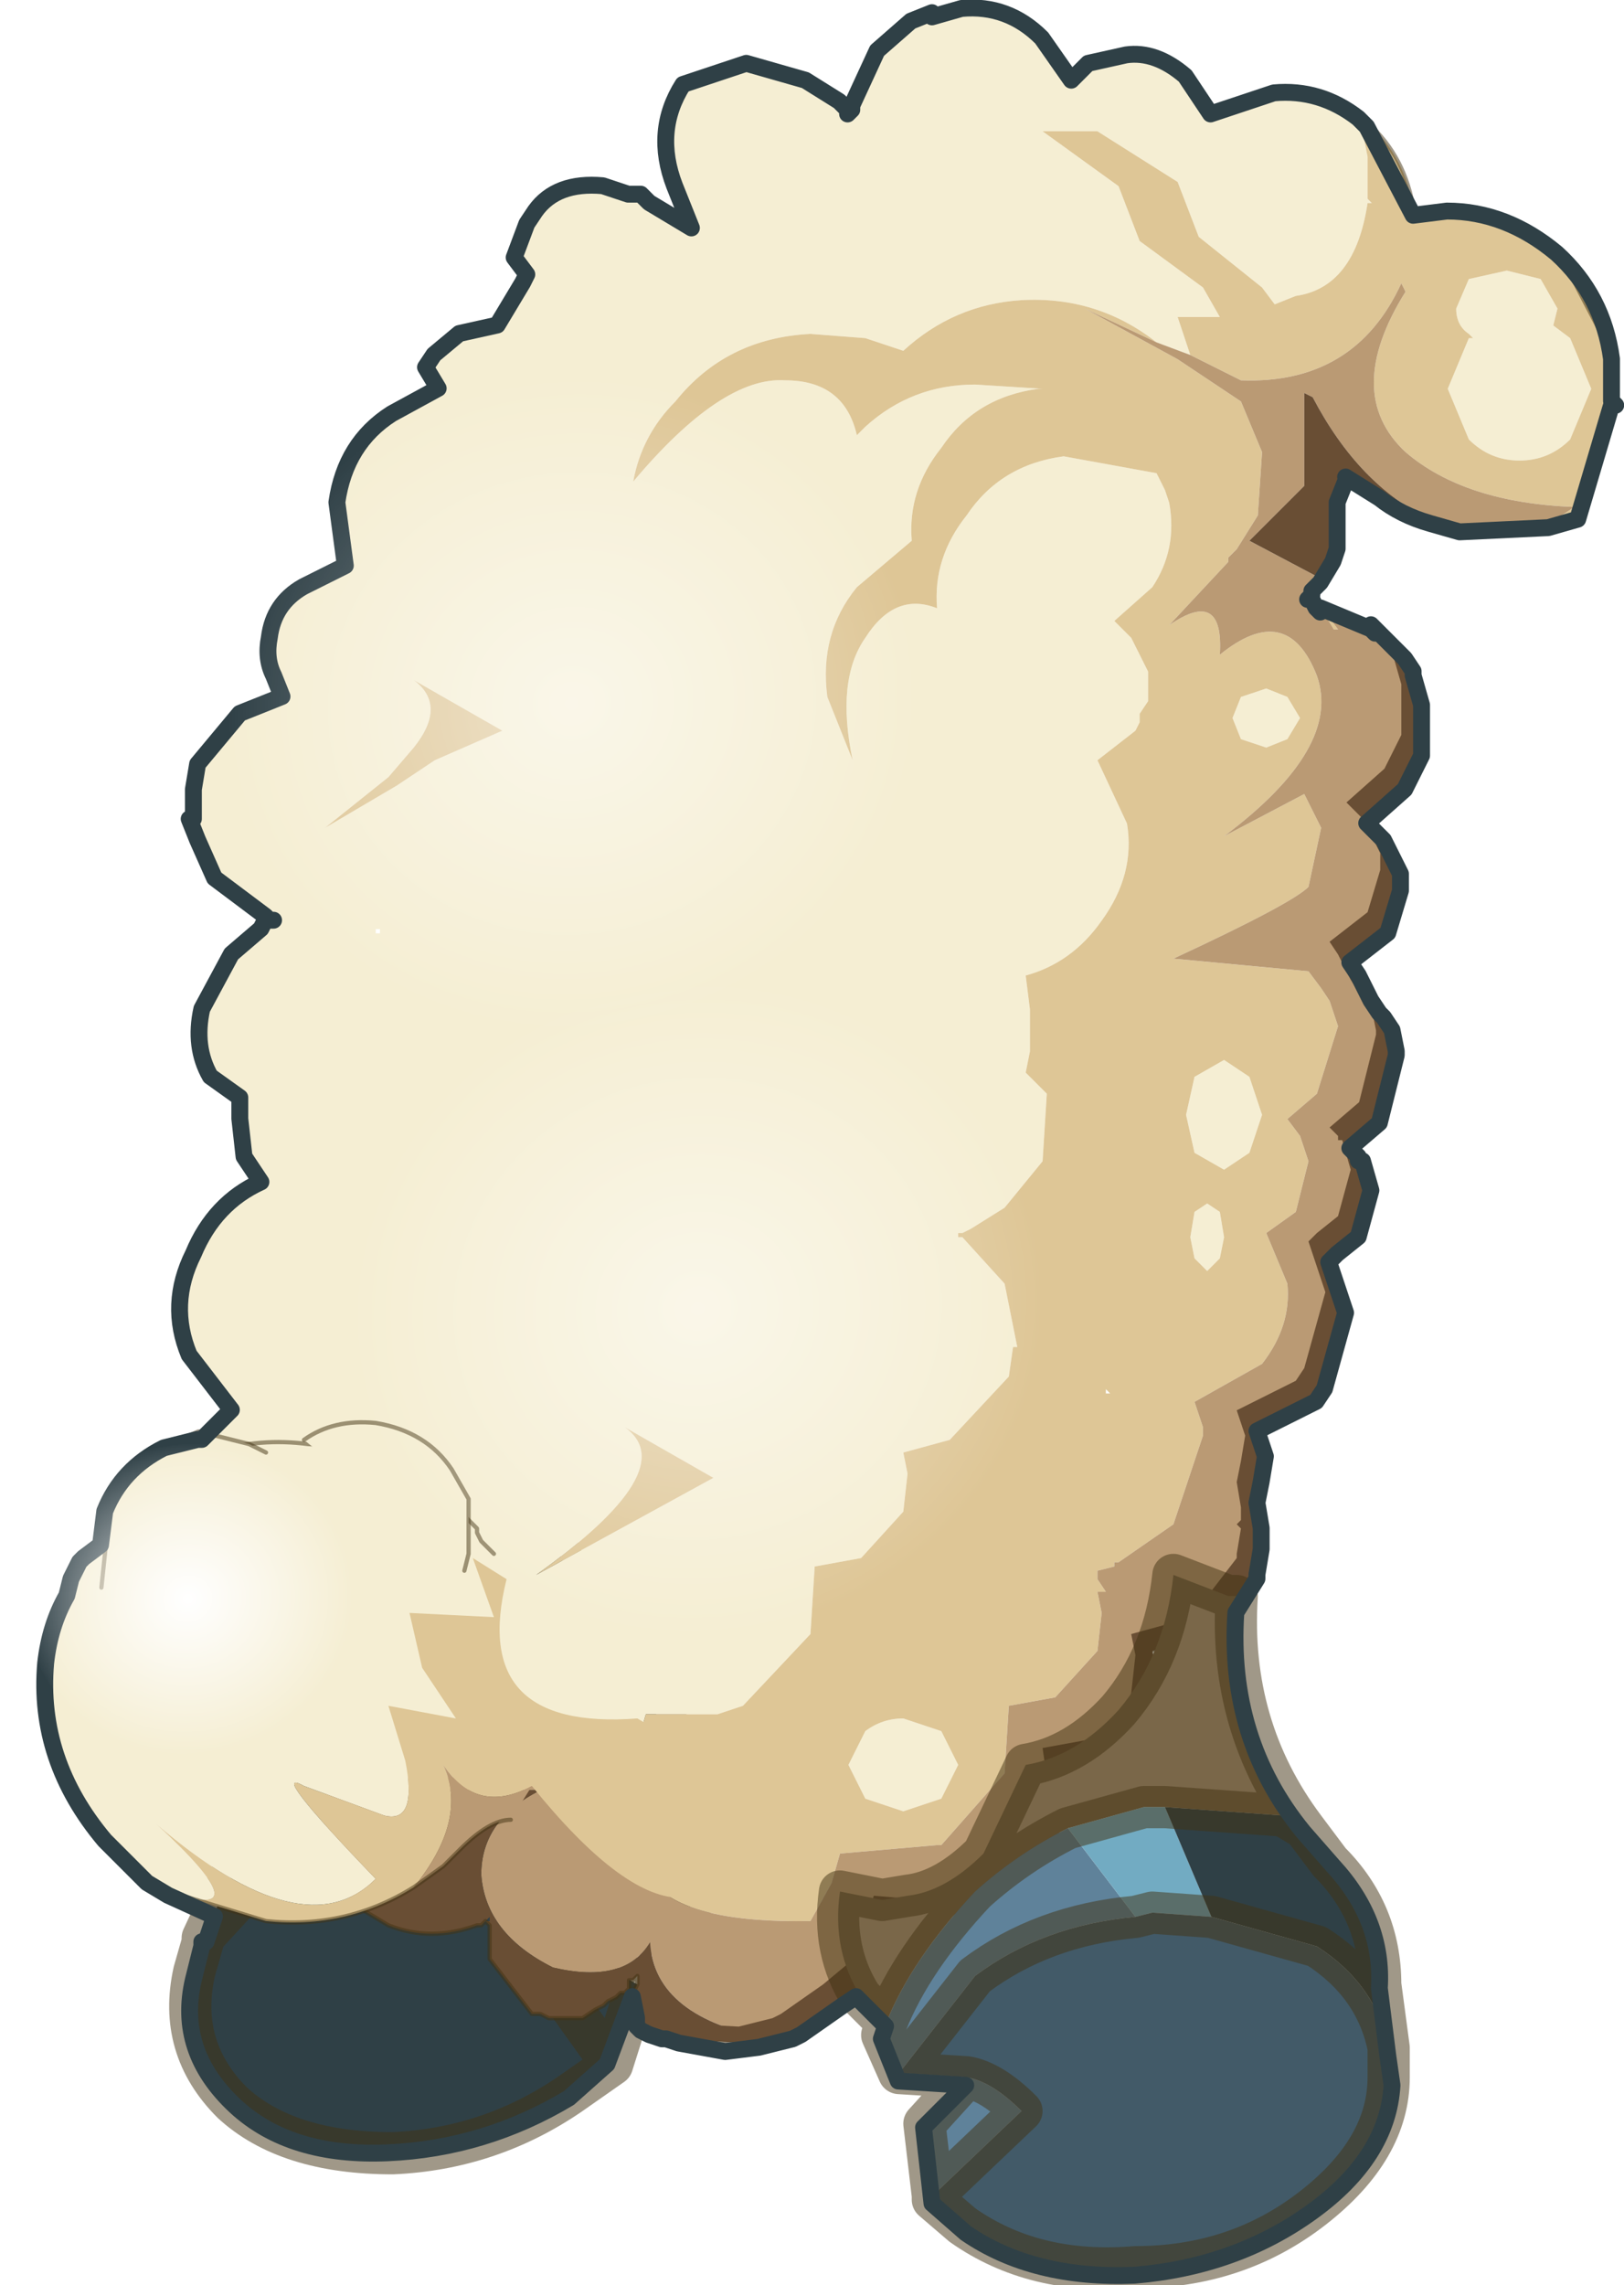 <?xml version="1.0"?>
<svg xmlns="http://www.w3.org/2000/svg" xmlns:xlink="http://www.w3.org/1999/xlink" width="17.45px" height="24.55px"><g transform="matrix(1, 0, 0, 1, -268.3, -216.05)"><use xlink:href="#object-0" width="18.6" height="27.05" transform="matrix(0.907, 0, 0, 0.907, 268.8, 216.1)"/><use xlink:href="#object-1" width="18.8" height="27.05" transform="matrix(0.907, 0, 0, 0.907, 268.7, 216.05)"/><use xlink:href="#object-2" width="8.1" height="8.1" transform="matrix(-0.892, 0.186, 0.175, 0.841, 277.35, 219.45)"/><use xlink:href="#object-3" width="8.1" height="8.1" transform="matrix(-0.892, 0.186, 0.175, 0.841, 278.7, 225.95)"/><use xlink:href="#object-4" width="8.1" height="8.1" transform="matrix(-0.424, 0.088, 0.083, 0.4, 271.7, 231.25)"/></g><defs><g transform="matrix(1, 0, 0, 1, 1.6, 12.1)" id="object-0"><path fill-rule="evenodd" fill="#2f4046" stroke="none" d="M4.4 4.8Q4.2 5.7 4.55 6.4Q4.75 6.9 5.4 6.95Q5.3 7.65 5.55 8.05Q5.85 8.5 6.3 8.5L6.6 8.45L7.1 8.35Q7 9.1 6.5 9.7L6.2 10L6.2 10.15L5.85 10.7L5.05 10.8Q5.1 11.2 5.4 11.35L5.1 12.3L4.6 12.65Q3.65 13.3 2.5 13.35Q1.25 13.35 0.6 12.75Q-0.05 12.1 0.15 11.2L0.25 10.85L0.25 10.8L0.6 10.05Q0.75 9.15 1.55 8.45L2 8Q3.2 6.7 3.5 5.1L3.6 5.1L4.4 4.8M0.25 10.8L1.45 9.5L2.75 9.05L3.45 9L3.65 8.95Q4.7 9 5.25 9.6Q5.65 9.95 5.85 10.7Q5.65 9.95 5.25 9.6Q4.7 9 3.65 8.95L3.45 9L2.75 9.05L1.45 9.5L0.25 10.8M2 8L2.3 7.85L3.7 7.65L3.9 7.65L4.75 7.85L5.5 8.5L6.2 10L5.5 8.5L4.75 7.85L3.9 7.65L3.7 7.65L2.3 7.85L2 8M5.05 10.8Q4.75 10.85 4.35 11.25L5.1 12.3L4.35 11.25Q4.75 10.85 5.05 10.8"/><path fill="none" stroke="#423213" stroke-opacity="0.502" stroke-width="0.5" stroke-linecap="round" stroke-linejoin="round" d="M4.4 4.8Q4.2 5.7 4.55 6.4Q4.75 6.9 5.4 6.95Q5.3 7.65 5.55 8.05Q5.85 8.5 6.3 8.5L6.6 8.45L7.1 8.35Q7 9.1 6.5 9.7L6.2 10L6.2 10.15L5.85 10.7L5.05 10.8Q5.1 11.2 5.4 11.35L5.1 12.3L4.6 12.65Q3.65 13.3 2.5 13.35Q1.25 13.35 0.6 12.75Q-0.05 12.1 0.15 11.2L0.25 10.85L0.25 10.8L0.6 10.05Q0.75 9.15 1.55 8.45L2 8Q3.2 6.7 3.5 5.1L3.6 5.1L4.4 4.8M5.85 10.7Q5.65 9.95 5.25 9.6Q4.7 9 3.65 8.95L3.45 9L2.75 9.05L1.45 9.5L0.25 10.8M6.2 10L5.5 8.5L4.75 7.85L3.9 7.65L3.7 7.65L2.3 7.85L2 8M5.1 12.3L4.35 11.25Q4.75 10.85 5.05 10.8"/><path fill-rule="evenodd" fill="#f5eed3" stroke="none" d="M1.05 -3.9L1.2 -3.95L1.1 -4.2Q1 -4.4 1.05 -4.65L1.1 -4.85L1.45 -5.25L1.95 -5.5L1.85 -6.2L1.85 -6.25Q1.95 -6.95 2.5 -7.3L3.05 -7.6L2.9 -7.85L3 -8L3.3 -8.25L3.75 -8.35L4.05 -8.85L4.1 -8.95L3.95 -9.15Q3.95 -9.4 4.1 -9.55L4.2 -9.7Q4.45 -10.05 5 -10L5.3 -9.9L5.4 -9.9L5.45 -9.9L5.5 -9.85L5.55 -9.8L6.05 -9.5L5.85 -10Q5.6 -10.65 5.95 -11.2L6.7 -11.45L7.4 -11.25L7.8 -11L7.9 -10.9L7.9 -10.85L7.95 -10.9L7.95 -10.95L8.1 -11.4L8.25 -11.6L8.65 -11.95L8.9 -12.05L8.9 -12L9.25 -12.1Q9.8 -12.15 10.2 -11.75L10.55 -11.25L10.75 -11.45L11.2 -11.55L11.9 -11.3L12.2 -10.85L12.95 -11.1L13.95 -10.8L14.05 -10.3L14.05 -9.8L14.1 -9.75L14.05 -9.75Q13.9 -8.75 13.2 -8.65L12.95 -8.55L12.8 -8.75L12.05 -9.35L11.8 -10L10.85 -10.6L10.2 -10.6L11.1 -9.95L11.35 -9.3L12.1 -8.75L12.3 -8.4L11.8 -8.4L11.95 -7.95L11.55 -8.1Q10.85 -8.65 9.95 -8.6Q9.15 -8.55 8.55 -8L8.1 -8.15L7.45 -8.2Q6.45 -8.15 5.85 -7.4Q5.45 -7 5.35 -6.45Q6.4 -7.7 7.15 -7.65Q7.85 -7.65 8 -7L8.1 -7.1Q8.65 -7.6 9.4 -7.6L10.2 -7.55L10.15 -7.55Q9.4 -7.45 9 -6.85Q8.6 -6.35 8.65 -5.75L8 -5.2Q7.55 -4.65 7.65 -3.9L7.95 -3.15Q7.75 -4.1 8.1 -4.6Q8.45 -5.15 8.95 -4.95Q8.9 -5.55 9.3 -6.05Q9.7 -6.65 10.45 -6.75L11.55 -6.55L11.65 -6.35L11.7 -6.2Q11.8 -5.65 11.5 -5.2L11.05 -4.8L11.25 -4.6L11.45 -4.2L11.45 -3.85L11.35 -3.7L11.35 -3.6L11.3 -3.5L10.85 -3.15L11.2 -2.4Q11.3 -1.8 10.9 -1.25Q10.55 -0.75 10 -0.6L10.05 -0.2L10.05 0.3L10 0.55L10.25 0.8L10.2 1.6L9.75 2.15L9.35 2.4L9.25 2.45L9.2 2.45L9.2 2.5L9.25 2.5L9.75 3.05L9.85 3.55L9.9 3.8L9.85 3.8L9.8 4.15L9.1 4.9L8.55 5.05L8.6 5.3L8.55 5.75L8.05 6.3L7.5 6.4L7.45 7.2L6.65 8.05L6.35 8.15L5.5 8.15L5.4 8.5L5.2 8.9L1.75 8.9L1.8 8.7L1.85 8.6L1.9 8.55L1.85 8.55L1.1 8.45L0.65 8.2L0.65 8.15L0.5 8L0.35 7.65Q0.15 7.15 0.35 6.65Q0.45 6.35 0.7 6.2L0.5 6.05L0.2 5.65Q0.05 5.3 0.25 4.95L0.6 4.5L0.1 3.85L0 3.15L0.15 2.65Q0.4 2.05 0.95 1.8L0.85 1.65L0.75 1.5L0.7 1.05L0.7 0.8L0.35 0.55Q0.15 0.2 0.25 -0.25L0.6 -0.9L0.95 -1.2L1 -1.3L1.1 -1.3L1.05 -1.3L1 -1.35Q0.65 -1.5 0.4 -1.8L0.2 -2.25L0.1 -2.5L0.15 -2.5L0.15 -2.85L0.2 -3.15L0.7 -3.75L0.8 -3.8L1.05 -3.9M2.75 -3.3L2.45 -2.95L1.7 -2.35L2.55 -2.85L3 -3.15L3.8 -3.5L2.75 -4.1Q3.15 -3.8 2.75 -3.3M2.3 -1.1L2.35 -1.1L2.35 -1.15L2.3 -1.15L2.3 -1.1M15.7 -8.95L16.1 -8.85L16.3 -8.5L16.25 -8.3L16.45 -8.15L16.7 -7.55L16.45 -6.95Q16.2 -6.7 15.85 -6.7Q15.5 -6.7 15.25 -6.95L15 -7.55L15.25 -8.15L15.3 -8.15L15.25 -8.2Q15.1 -8.3 15.1 -8.5L15.25 -8.85L15.7 -8.95M13.1 -3.4L12.85 -3.3L12.55 -3.4L12.45 -3.65L12.55 -3.9L12.85 -4L13.1 -3.9L13.25 -3.65L13.1 -3.4M11.9 1.05L12 0.6L12.35 0.4L12.65 0.6L12.8 1.05L12.65 1.5L12.35 1.7L12 1.5L11.9 1.05M12 2.2L12.15 2.1L12.3 2.2L12.35 2.5L12.3 2.75L12.15 2.9L12 2.75L11.95 2.5L12 2.2M5.25 4.75Q5.95 5.25 4.2 6.5L6.3 5.35L5.25 4.75M8.55 8.2L9 8.35L9.2 8.75L9 9.15L8.55 9.3L8.1 9.15L7.9 8.75L8.1 8.35Q8.3 8.2 8.55 8.2"/><path fill-rule="evenodd" fill="#dec696" stroke="none" d="M13.95 -10.8L14.05 -10.7Q14.5 -10.3 14.6 -9.65L15 -9.7Q15.7 -9.7 16.3 -9.2L16.95 -7.95L16.95 -7.45L17 -7.4L16.95 -7.4L16.55 -6.05L16.2 -5.95L16.5 -6.15Q15.2 -6.2 14.5 -6.8Q13.75 -7.5 14.5 -8.7L14.45 -8.8Q13.9 -7.6 12.55 -7.65L11.95 -7.95L11.8 -8.4L12.3 -8.4L12.1 -8.75L11.35 -9.3L11.1 -9.95L10.2 -10.6L10.85 -10.6L11.8 -10L12.05 -9.35L12.8 -8.75L12.95 -8.55L13.2 -8.65Q13.9 -8.75 14.05 -9.75L14.1 -9.75L14.05 -9.8L14.05 -10.3L13.95 -10.8M5.2 8.9L5.4 8.5L5.5 8.15L6.35 8.15L6.65 8.05L7.45 7.2L7.5 6.4L8.05 6.3L8.55 5.75L8.6 5.3L8.55 5.05L9.1 4.9L9.8 4.15L9.85 3.8L9.9 3.8L9.85 3.55L9.75 3.05L9.25 2.5L9.2 2.5L9.2 2.45L9.25 2.45L9.35 2.4L9.75 2.15L10.2 1.6L10.25 0.8L10 0.55L10.05 0.3L10.05 -0.2L10 -0.6Q10.55 -0.75 10.9 -1.25Q11.3 -1.8 11.2 -2.4L10.85 -3.15L11.3 -3.5L11.35 -3.6L11.35 -3.7L11.45 -3.85L11.45 -4.2L11.25 -4.6L11.05 -4.8L11.5 -5.2Q11.8 -5.65 11.7 -6.2L11.65 -6.35L11.55 -6.55L10.45 -6.75Q9.7 -6.65 9.3 -6.05Q8.9 -5.55 8.95 -4.95Q8.45 -5.15 8.1 -4.6Q7.75 -4.1 7.95 -3.15L7.65 -3.9Q7.55 -4.65 8 -5.2L8.65 -5.75Q8.6 -6.35 9 -6.85Q9.4 -7.45 10.15 -7.55L10.2 -7.55L9.4 -7.6Q8.65 -7.6 8.1 -7.1L8 -7Q7.85 -7.65 7.15 -7.65Q6.4 -7.7 5.35 -6.45Q5.45 -7 5.85 -7.4Q6.45 -8.15 7.45 -8.2L8.1 -8.15L8.55 -8Q9.15 -8.55 9.95 -8.6Q10.85 -8.65 11.55 -8.1L10.7 -8.5L11.8 -7.9L12.55 -7.4L12.8 -6.8L12.75 -6.05L12.5 -5.65L12.4 -5.55L12.4 -5.5L11.7 -4.75Q12.35 -5.2 12.3 -4.4Q13.1 -5.05 13.45 -4.15Q13.75 -3.3 12.35 -2.25L13.3 -2.75L13.5 -2.35L13.35 -1.65Q13.15 -1.45 11.75 -0.8L13.35 -0.65L13.5 -0.45L13.6 -0.3L13.7 0L13.45 0.8L13.1 1.1L13.25 1.3L13.35 1.6L13.2 2.2L12.85 2.45L13.1 3.05Q13.15 3.55 12.8 4L12 4.45L12.1 4.75L12.1 4.85L11.75 5.9L11.1 6.35L11.05 6.35L11.05 6.4L10.85 6.45L10.85 6.55L10.95 6.7L10.85 6.7L10.9 6.95L10.85 7.4L10.35 7.95L9.8 8.05L9.75 8.85L9 9.7L8.95 9.7L7.8 9.8L7.7 10.15L7.45 10.6Q4.7 10.65 5.7 8.9L5.2 8.9M2.75 -3.3Q3.15 -3.8 2.75 -4.1L3.8 -3.5L3 -3.15L2.55 -2.85L1.7 -2.35L2.45 -2.95L2.75 -3.3M15.7 -8.95L15.25 -8.85L15.1 -8.5Q15.1 -8.3 15.25 -8.2L15.3 -8.15L15.25 -8.15L15 -7.55L15.25 -6.95Q15.5 -6.7 15.85 -6.7Q16.2 -6.7 16.45 -6.95L16.7 -7.55L16.45 -8.15L16.25 -8.3L16.3 -8.5L16.1 -8.85L15.7 -8.95M13.5 -4.95L13.55 -4.9L13.7 -4.7L13.65 -4.7L13.5 -4.95M13.1 -3.4L13.25 -3.65L13.1 -3.9L12.85 -4L12.55 -3.9L12.45 -3.65L12.55 -3.4L12.85 -3.3L13.1 -3.4M11.9 1.05L12 1.5L12.35 1.7L12.65 1.5L12.8 1.05L12.65 0.6L12.35 0.4L12 0.6L11.9 1.05M12 2.2L11.95 2.5L12 2.75L12.15 2.9L12.3 2.75L12.35 2.5L12.3 2.2L12.15 2.1L12 2.2M11 4.35L10.95 4.3L10.95 4.35L11 4.35M5.25 4.75L6.3 5.35L4.2 6.5Q5.95 5.25 5.25 4.75M8.55 8.2Q8.3 8.2 8.1 8.35L7.9 8.75L8.1 9.15L8.55 9.3L9 9.15L9.2 8.75L9 8.35L8.55 8.2"/><path fill-rule="evenodd" fill="#ba9a74" stroke="none" d="M16.2 -5.95L15.15 -5.9L14.8 -6Q13.95 -6.4 13.4 -7.45L13.3 -7.5L13.3 -6.4L12.65 -5.75L13.5 -5.3L13.4 -5.2L13.4 -5.15L13.35 -5.1L13.4 -5.1L13.45 -5L13.5 -4.95L13.5 -5L14.1 -4.75L14.45 -4.4L14.55 -4.25L14.55 -4.2L14.65 -3.85L14.65 -3.25L14.45 -2.85L14 -2.45L14.2 -2.25L14.4 -1.85L14.4 -1.65L14.25 -1.15L13.8 -0.8L13.9 -0.65L14.05 -0.35L14.15 -0.2L14.2 -0.15L14.3 0L14.35 0.25L14.35 0.3L14.15 1.1L13.8 1.4L13.9 1.5L13.9 1.55L13.95 1.55L14.05 1.9L13.9 2.45L13.65 2.65L13.55 2.75L13.75 3.35L13.5 4.25L13.4 4.4L12.7 4.75L12.8 5.05L12.75 5.35L12.7 5.6L12.75 5.9L12.75 6.05L12.7 6.1L12.75 6.15L12.7 6.45L12.7 6.5L12.2 7.15L12 7.25L11.45 7.4L11.5 7.65L11.45 8.1L11.4 8.25L11.35 8.35L10.95 8.65L10.4 8.75L10.45 9.1L10.35 9.55L9.7 10.35L9.55 10.4L9 10.55L8.4 10.5L8.3 10.85L8.15 11.2L8.1 11.25L8.1 11.3L7.8 11.55L7.3 11.9L7.2 11.95L7 12Q5.6 11.75 5.55 10.85Q5.25 11.35 4.4 11.15Q3.6 10.75 3.55 10.05Q3.55 9.4 4.25 9.05L1.7 9.05L1.75 8.9L5.2 8.9L5.7 8.9Q4.7 10.65 7.45 10.6L7.7 10.15L7.8 9.8L8.95 9.7L9 9.7L9.75 8.85L9.8 8.05L10.35 7.95L10.85 7.4L10.9 6.95L10.85 6.7L10.95 6.7L10.85 6.55L10.85 6.45L11.05 6.4L11.05 6.35L11.1 6.35L11.75 5.9L12.1 4.85L12.1 4.75L12 4.45L12.8 4Q13.15 3.55 13.1 3.05L12.85 2.45L13.2 2.2L13.35 1.6L13.25 1.3L13.1 1.1L13.45 0.8L13.7 0L13.6 -0.3L13.5 -0.45L13.35 -0.65L11.75 -0.8Q13.15 -1.45 13.35 -1.65L13.5 -2.35L13.3 -2.75L12.35 -2.25Q13.75 -3.3 13.45 -4.15Q13.1 -5.05 12.3 -4.4Q12.35 -5.2 11.7 -4.75L12.4 -5.5L12.4 -5.55L12.5 -5.65L12.75 -6.05L12.8 -6.8L12.55 -7.4L11.8 -7.9L10.7 -8.5L11.55 -8.1L11.95 -7.95L12.55 -7.65Q13.9 -7.6 14.45 -8.8L14.5 -8.7Q13.75 -7.5 14.5 -6.8Q15.2 -6.2 16.5 -6.15L16.2 -5.95M13.5 -4.95L13.65 -4.7L13.7 -4.7L13.55 -4.9L13.5 -4.95"/><path fill-rule="evenodd" fill="#694e34" stroke="none" d="M14.8 -6Q14.45 -6.1 14.2 -6.3L13.8 -6.55L13.85 -6.5L13.8 -6.5L13.7 -6.25L13.7 -5.7L13.65 -5.55L13.5 -5.3L12.65 -5.75L13.3 -6.4L13.3 -7.5L13.4 -7.45Q13.95 -6.4 14.8 -6M7 12L6.8 12.05L5.9 12L5.75 11.95L5.7 11.95L5.55 11.9L5.45 11.85L5.4 11.8L5.4 11.7L5.35 11.45L5.4 11.35L5.4 11.25L5.35 11.3L5.3 11.3L5.3 11.35L5.3 11.4L5.25 11.45L5.2 11.45L5.15 11.5L5.05 11.55L5 11.6L4.9 11.65L4.75 11.75L4.35 11.75L4.25 11.7L4.15 11.7L3.65 11.05L3.65 10.75L3.65 10.65L3.6 10.6L3.55 10.65L3.5 10.65Q2.95 10.85 2.45 10.65L2.2 10.5Q1.9 10.3 1.75 9.9L1.75 9.85L1.7 9.65L1.7 9.6L1.7 9.4L1.7 9.15L1.7 9.05L4.25 9.05Q3.55 9.4 3.55 10.05Q3.6 10.75 4.4 11.15Q5.25 11.35 5.55 10.85Q5.6 11.75 7 12M3.6 10.6L3.65 10.6L3.65 10.55L3.6 10.6"/><path fill-rule="evenodd" fill="#9d764f" stroke="none" d="M14.55 -4.25L14.6 -4.2L14.55 -4.2L14.55 -4.25M13.9 1.5L13.95 1.55L13.9 1.55L13.9 1.5M12.75 6.05L12.8 6.15L12.75 6.15L12.7 6.1L12.75 6.05"/><path fill="none" stroke="#423213" stroke-opacity="0.502" stroke-width="0.05" stroke-linecap="round" stroke-linejoin="round" d="M1.05 -3.9L1.2 -3.95L1.1 -4.2Q1 -4.4 1.05 -4.65L1.1 -4.85L1.45 -5.25L1.95 -5.5L1.85 -6.2L1.85 -6.25Q1.95 -6.95 2.5 -7.3L3.05 -7.6L2.9 -7.85L3 -8L3.3 -8.25L3.75 -8.35L4.05 -8.85L4.1 -8.95L3.95 -9.15Q3.95 -9.4 4.1 -9.55L4.2 -9.7Q4.45 -10.05 5 -10L5.3 -9.9L5.4 -9.9L5.45 -9.9L5.5 -9.85L5.55 -9.8L6.05 -9.5L5.85 -10Q5.6 -10.65 5.95 -11.2L6.7 -11.45L7.4 -11.25L7.8 -11L7.9 -10.9L7.9 -10.85L7.95 -10.9L7.95 -10.95L8.1 -11.4L8.25 -11.6L8.65 -11.95L8.9 -12.05L8.9 -12L9.25 -12.1Q9.8 -12.15 10.2 -11.75L10.55 -11.25L10.75 -11.45L11.2 -11.55L11.9 -11.3L12.2 -10.85L12.95 -11.1L13.95 -10.8L14.05 -10.7Q14.5 -10.3 14.6 -9.65L15 -9.7Q15.7 -9.7 16.3 -9.2L16.95 -7.95L16.95 -7.45L17 -7.4L16.95 -7.4L16.55 -6.05L16.2 -5.95L15.15 -5.9L14.8 -6Q14.45 -6.1 14.2 -6.3L13.8 -6.55L13.85 -6.5L13.8 -6.5L13.7 -6.25L13.7 -5.7L13.65 -5.55L13.5 -5.3L13.4 -5.2L13.4 -5.15L13.35 -5.1L13.4 -5.1L13.45 -5L13.5 -4.95L13.5 -5L14.1 -4.75L14.45 -4.4L14.55 -4.25L14.6 -4.2L14.55 -4.2L14.65 -3.85L14.65 -3.25L14.45 -2.85L14 -2.45L14.2 -2.25L14.4 -1.85L14.4 -1.65L14.25 -1.15L13.8 -0.8L13.9 -0.65L14.05 -0.35L14.15 -0.2L14.2 -0.15L14.3 0L14.35 0.25L14.35 0.3L14.15 1.1L13.8 1.4L13.9 1.5L13.95 1.55L14.05 1.9L13.9 2.45L13.65 2.65L13.55 2.75L13.75 3.35L13.5 4.25L13.4 4.4L12.7 4.75L12.8 5.05L12.75 5.35L12.7 5.6L12.75 5.9L12.75 6.05L12.8 6.15L12.75 6.15L12.7 6.45L12.7 6.5L12.2 7.15L12 7.25L11.45 7.4L11.5 7.65L11.45 8.1L11.4 8.25L11.35 8.35L10.95 8.65L10.4 8.75L10.45 9.1L10.35 9.55L9.7 10.35L9.55 10.4L9 10.55L8.4 10.5L8.3 10.85L8.15 11.2L8.1 11.25L8.1 11.3L7.8 11.55L7.3 11.9L7.2 11.95L7 12L6.8 12.05L5.9 12L5.75 11.95L5.7 11.95L5.55 11.9L5.45 11.85L5.4 11.8L5.4 11.7L5.35 11.45L5.4 11.35L5.4 11.25L5.35 11.3L5.3 11.3L5.3 11.35L5.3 11.4L5.25 11.45L5.2 11.45L5.15 11.5L5.05 11.55L5 11.6L4.9 11.65L4.75 11.75L4.35 11.75L4.25 11.7L4.15 11.7L3.65 11.05L3.65 10.75L3.65 10.65L3.6 10.6L3.55 10.65L3.5 10.65Q2.95 10.85 2.45 10.65L2.2 10.5Q1.9 10.3 1.75 9.9L1.75 9.85L1.7 9.65L1.7 9.6L1.7 9.4L1.7 9.15L1.7 9.05L1.75 8.9L1.8 8.7L1.85 8.6L1.9 8.55L1.85 8.55L1.1 8.45L0.65 8.2L0.65 8.15L0.5 8L0.35 7.65Q0.15 7.15 0.35 6.65Q0.45 6.35 0.7 6.2L0.5 6.05L0.2 5.65Q0.05 5.3 0.25 4.95L0.6 4.5L0.1 3.85L0 3.15L0.15 2.65Q0.4 2.05 0.95 1.8L0.85 1.65L0.75 1.5L0.7 1.05L0.7 0.8L0.35 0.55Q0.15 0.2 0.25 -0.25L0.6 -0.9L0.95 -1.2L1 -1.3L1.1 -1.3L1.05 -1.3L1 -1.35Q0.65 -1.5 0.4 -1.8L0.2 -2.25L0.1 -2.5L0.15 -2.5L0.15 -2.85L0.2 -3.15L0.7 -3.75L0.8 -3.8"/><path fill-rule="evenodd" fill="#694e34" stroke="none" d="M14.15 -4.75L14.5 -4.4L14.6 -4.25L14.6 -4.2L14.7 -3.85L14.7 -3.25L14.5 -2.85L14.05 -2.45L14.25 -2.25L14.45 -1.85L14.45 -1.65L14.3 -1.15L13.85 -0.8L13.95 -0.65L14.1 -0.35L14.2 -0.2L14.25 -0.15L14.35 0L14.4 0.25L14.4 0.3L14.2 1.1L13.85 1.4L13.95 1.5L13.95 1.55L14 1.55L14.1 1.9L13.95 2.45L13.7 2.65L13.6 2.75L13.8 3.35L13.55 4.25L13.45 4.4L12.75 4.75L12.85 5.05L12.8 5.35L12.75 5.6L12.8 5.9L12.8 6.05L12.75 6.1L12.8 6.15L12.75 6.45L12.75 6.5L12.25 7.15L12.05 7.25L11.5 7.4L11.55 7.65L11.5 8.1L11.45 8.25L11.4 8.35L11 8.65L10.45 8.75L10.5 9.1L10.4 9.55L9.75 10.35L9.6 10.4L9.05 10.55L8.45 10.5L8.35 10.85L8.2 11.2L8.15 11.25L8.15 11.3L7.85 11.55L7.35 11.9L7.25 11.95L6.85 12.05L5.95 12L5.75 11.95L5.6 11.9L5.5 11.85L5.45 11.8L5.45 11.75L5.5 11.75L5.7 11.8L6.6 11.85L7 11.75L7.1 11.7L7.6 11.35L7.9 11.1L7.9 11.05L7.95 11L8.1 10.65L8.2 10.3L8.8 10.35L9.35 10.2L9.5 10.15L10.15 9.35L10.25 8.9L10.2 8.55L10.75 8.45L11.15 8.15L11.2 8.05L11.25 7.9L11.3 7.45L11.25 7.2L11.8 7.05L12 6.95L12.5 6.3L12.5 6.25L12.55 5.95L12.5 5.9L12.55 5.85L12.55 5.7L12.5 5.4L12.55 5.15L12.6 4.85L12.5 4.55L13.2 4.2L13.3 4.05L13.55 3.15L13.35 2.55L13.45 2.45L13.7 2.25L13.85 1.7L13.75 1.35L13.7 1.35L13.7 1.3L13.6 1.2L13.95 0.9L14.15 0.1L14.15 0.05L14.1 -0.2L14 -0.35L13.95 -0.4L13.85 -0.55L13.7 -0.85L13.6 -1L14.05 -1.35L14.2 -1.85L14.2 -2.05L14 -2.45L13.8 -2.65L14.25 -3.05L14.45 -3.45L14.45 -4.05L14.35 -4.4L14.35 -4.45L14.25 -4.6L14.1 -4.8L14.15 -4.75"/><path fill-rule="evenodd" fill="#7a6749" stroke="none" d="M8.35 11.8L8.05 11.5Q7.7 10.95 7.8 10.25L8.3 10.35L8.6 10.3Q9.05 10.25 9.5 9.8L10 8.75Q10.6 8.65 11.1 8.1Q11.65 7.45 11.75 6.5L12.4 6.75L12.5 6.75Q12.4 8.3 13.3 9.5L13.05 9.35L11.65 9.25L11.4 9.25L10.5 9.5Q9.9 9.8 9.4 10.25Q8.65 11.05 8.35 11.8"/><path fill-rule="evenodd" fill="#5f829a" stroke="none" d="M8.35 11.8Q8.65 11.05 9.4 10.25Q9.9 9.8 10.5 9.5L11.3 10.55Q10.2 10.65 9.4 11.25L8.5 12.4L8.3 11.95L8.35 11.8M8.9 13.85L8.8 13L9.3 12.45Q9.6 12.5 9.95 12.85L8.9 13.85"/><path fill-rule="evenodd" fill="#72abc2" stroke="none" d="M10.5 9.5L11.4 9.25L11.65 9.25L12.2 10.55L11.5 10.5L11.3 10.55L10.5 9.5"/><path fill-rule="evenodd" fill="#2f4046" stroke="none" d="M11.65 9.25L13.05 9.35L13.3 9.5L13.6 9.9Q14.2 10.5 14.2 11.35L14.3 12.1Q14.15 11.35 13.45 10.9L12.2 10.55L11.65 9.25"/><path fill-rule="evenodd" fill="#425a68" stroke="none" d="M14.3 12.1L14.3 12.15L14.3 12.45Q14.3 13.3 13.4 14Q12.5 14.7 11.3 14.7Q10.1 14.8 9.25 14.2L8.9 13.9L8.9 13.85L9.95 12.85Q9.6 12.5 9.3 12.45L8.5 12.4L9.4 11.25Q10.2 10.65 11.3 10.55L11.5 10.5L12.2 10.55L13.45 10.9Q14.15 11.35 14.3 12.1"/><path fill="none" stroke="#423213" stroke-opacity="0.502" stroke-width="0.5" stroke-linecap="round" stroke-linejoin="round" d="M13.3 9.5Q12.4 8.3 12.5 6.75L12.4 6.75L11.75 6.5Q11.65 7.45 11.1 8.1Q10.6 8.65 10 8.75L9.5 9.8Q9.05 10.25 8.6 10.3L8.3 10.35L7.8 10.25Q7.7 10.95 8.05 11.5L8.35 11.8Q8.65 11.05 9.4 10.25Q9.9 9.8 10.5 9.5L11.4 9.25L11.65 9.25L13.05 9.35L13.3 9.5L13.6 9.9Q14.2 10.5 14.2 11.35L14.3 12.1L14.3 12.15L14.3 12.45Q14.3 13.3 13.4 14Q12.5 14.7 11.3 14.7Q10.1 14.8 9.25 14.2L8.9 13.9L8.9 13.85L8.8 13L9.3 12.45L8.5 12.4L8.3 11.95L8.35 11.8M8.9 13.85L9.95 12.85Q9.6 12.5 9.3 12.45M11.3 10.55L11.5 10.5L12.2 10.55L13.45 10.9Q14.15 11.35 14.3 12.1M11.3 10.55Q10.2 10.65 9.4 11.25L8.5 12.4"/><path fill-rule="evenodd" fill="#f5eed3" stroke="none" d="M-0.15 10.25L-0.4 10.1L-0.9 9.6Q-1.7 8.65 -1.6 7.5L-1.35 6.7L-1.3 6.5L-1.2 6.3L-1.15 6.25L-0.55 5.6Q0.35 4.8 1.5 4.95Q2.5 5 3.2 5.65L3.5 5.95L3.5 6L3.55 6.1L3.7 6.25L3.85 6.55L3.45 6.3L3.7 7L2.7 6.95L2.85 7.6L3.25 8.2L2.45 8.05L2.65 8.7Q2.8 9.45 2.4 9.35L1.45 9Q1 8.75 2.3 10.1Q1.45 10.95 -0.3 9.45Q1 10.65 -0.15 10.25"/><path fill-rule="evenodd" fill="#dec696" stroke="none" d="M3.85 6.55Q3.4 8.35 5.4 8.2L6.9 9.1Q6.25 11.6 4.15 9Q3.5 9.35 3.1 8.75Q3.4 9.4 2.75 10.2Q1.95 10.7 1 10.6L-0.15 10.25Q1 10.65 -0.3 9.45Q1.45 10.95 2.3 10.1Q1 8.75 1.45 9L2.4 9.35Q2.8 9.45 2.65 8.7L2.45 8.05L3.25 8.2L2.85 7.6L2.7 6.95L3.7 7L3.45 6.3L3.85 6.55"/><path fill-rule="evenodd" fill="#ba9a74" stroke="none" d="M4.15 9L3.9 9.4Q3.65 9.4 3.3 9.75L3.1 9.95L2.75 10.2Q3.4 9.4 3.1 8.75Q3.5 9.35 4.15 9"/><path fill="none" stroke="#423213" stroke-opacity="0.502" stroke-width="0.05" stroke-linecap="round" stroke-linejoin="round" d="M-0.15 10.25L-0.4 10.1L-0.9 9.6Q-1.7 8.65 -1.6 7.5L-1.35 6.7L-1.3 6.5L-1.2 6.3L-1.15 6.25L-0.55 5.6Q0.35 4.8 1.5 4.95Q2.5 5 3.2 5.65L3.5 5.95L3.5 6L3.55 6.1L3.7 6.25M3.9 9.4Q3.65 9.4 3.3 9.75L3.1 9.95L2.75 10.2Q1.95 10.7 1 10.6L-0.15 10.25"/><path fill-rule="evenodd" fill="#f5eed3" stroke="none" d="M1 5.05L-0.95 6.65L-0.85 5.7Q-0.7 5.2 -0.15 4.95L0.2 4.8L0.8 4.95L1 5.05"/><path fill="none" stroke="#423213" stroke-opacity="0.502" stroke-width="0.05" stroke-linecap="round" stroke-linejoin="round" d="M-0.95 6.65L-0.85 5.7Q-0.7 5.2 -0.15 4.95L0.2 4.8L0.8 4.95L1 5.05"/><path fill-rule="evenodd" fill="#f5eed3" stroke="none" d="M1.45 4.9Q1.8 4.65 2.3 4.7Q2.9 4.8 3.2 5.25L3.4 5.6L3.4 6.25L3.35 6.45L1.45 4.9"/><path fill="none" stroke="#423213" stroke-opacity="0.502" stroke-width="0.05" stroke-linecap="round" stroke-linejoin="round" d="M1.45 4.9Q1.8 4.65 2.3 4.7Q2.9 4.8 3.2 5.25L3.4 5.6L3.4 6.25L3.35 6.45"/></g><g transform="matrix(1, 0, 0, 1, 0.1, 13.5)" id="object-1"><path fill="none" stroke="#2f4046" stroke-width="0.2" stroke-linecap="round" stroke-linejoin="round" d="M11.8 -13.05L12.15 -12.55L12.35 -12.75L12.8 -12.85Q13.15 -12.9 13.5 -12.6L13.8 -12.15L14.55 -12.4Q15.1 -12.45 15.55 -12.1L15.65 -12L16.2 -10.95L16.6 -11Q17.3 -11 17.9 -10.5Q18.45 -10 18.55 -9.25L18.55 -8.75L18.6 -8.7L18.55 -8.7L18.15 -7.35L17.8 -7.25L16.75 -7.2L16.4 -7.3Q16.05 -7.4 15.8 -7.6L15.4 -7.85L15.45 -7.8L15.4 -7.8L15.3 -7.55L15.3 -7L15.25 -6.85L15.1 -6.6L15 -6.5L15 -6.45L14.95 -6.4L15 -6.4L15.05 -6.3L15.1 -6.25L15.1 -6.3L15.7 -6.05L15.75 -6L15.7 -6.1L15.75 -6.05L16.1 -5.7L16.2 -5.55L16.2 -5.5L16.3 -5.15L16.3 -4.55L16.1 -4.15L15.65 -3.75L15.85 -3.55L16.05 -3.15L16.05 -2.95L15.9 -2.45L15.45 -2.1L15.55 -1.95L15.7 -1.65L15.8 -1.5L15.85 -1.45L15.95 -1.3L16 -1.05L16 -1L15.8 -0.2L15.45 0.1L15.55 0.2L15.55 0.25L15.6 0.25L15.7 0.6L15.55 1.15L15.3 1.35L15.2 1.45L15.4 2.05L15.15 2.95L15.05 3.1L14.35 3.45L14.45 3.75L14.4 4.05L14.35 4.3L14.4 4.6L14.4 4.75L14.4 4.8L14.4 4.85L14.35 5.15L14.35 5.2L14.1 5.6Q14 7.1 14.9 8.2L15.25 8.6Q15.85 9.25 15.8 10.05L15.9 10.85L15.95 11.2Q15.9 12.05 15 12.7Q14.1 13.35 12.9 13.45Q11.7 13.5 10.9 12.95L10.5 12.6L10.4 11.7L10.9 11.2L10.1 11.15L9.9 10.65L9.95 10.5L9.65 10.2L9.6 10.15L9.45 10.25L8.95 10.6L8.85 10.65L8.45 10.75L8.05 10.8L7.5 10.7L7.35 10.65L7.3 10.65L7.15 10.6L7.05 10.55L7 10.5L7 10.4L6.95 10.15L6.65 10.95L6.2 11.35Q5.2 11.95 4.05 12Q2.9 12.05 2.25 11.45Q1.55 10.8 1.75 9.95L1.85 9.55L1.85 9.5L1.9 9.5L2 9.2L1.45 8.95L1.2 8.8L0.7 8.3Q-0.1 7.35 0 6.2Q0.05 5.75 0.25 5.4L0.3 5.2L0.4 5L0.45 4.95L0.65 4.8L0.7 4.4Q0.9 3.9 1.4 3.65L1.8 3.55L1.85 3.55L2.2 3.2L1.7 2.55Q1.45 1.95 1.75 1.35Q2 0.75 2.55 0.5L2.35 0.2L2.3 -0.25L2.3 -0.5L1.95 -0.75Q1.75 -1.1 1.85 -1.55L2.2 -2.2L2.55 -2.5L2.6 -2.6L2.7 -2.6L2.65 -2.6L2.6 -2.65L2 -3.1L1.8 -3.55L1.7 -3.8L1.75 -3.8L1.75 -4.15L1.8 -4.45L2.3 -5.05L2.8 -5.25L2.7 -5.5Q2.6 -5.7 2.65 -5.95Q2.7 -6.35 3.05 -6.55L3.55 -6.8L3.45 -7.55Q3.55 -8.25 4.1 -8.6L4.65 -8.9L4.5 -9.15L4.6 -9.3L4.9 -9.55L5.35 -9.65L5.65 -10.15L5.7 -10.25L5.55 -10.45L5.7 -10.85L5.8 -11Q6.05 -11.35 6.6 -11.3L6.9 -11.2L7 -11.2L7.05 -11.2L7.1 -11.15L7.15 -11.1L7.65 -10.8L7.45 -11.3Q7.2 -11.95 7.55 -12.5L8.3 -12.75L9 -12.55L9.4 -12.3L9.5 -12.2L9.5 -12.15L9.55 -12.2L9.55 -12.25L9.85 -12.9L10.25 -13.25L10.5 -13.35L10.5 -13.3L10.85 -13.4Q11.4 -13.45 11.8 -13.05"/></g><g transform="matrix(1, 0, 0, 1, 0, 4.05)" id="object-2"><path fill-rule="evenodd" fill="url(#gradient-Rc2c5f6aed932a1d17cc3790ce4d47a82)" stroke="none" d="M4.05 -4.05Q5.75 -4.05 6.9 -2.9Q8.1 -1.7 8.1 0Q8.1 1.7 6.9 2.85Q5.75 4.05 4.05 4.05Q2.35 4.05 1.15 2.85Q0 1.7 0 0Q0 -1.7 1.15 -2.9Q2.35 -4.05 4.05 -4.05"/></g><radialGradient gradientTransform="matrix(0.005, 0, 0, 0.005, 4.05, 0)" gradientUnits="userSpaceOnUse" spreadMethod="pad" id="gradient-Rc2c5f6aed932a1d17cc3790ce4d47a82" cx="0" cy="0" r="819.2"><stop offset="0" stop-color="#ffffff" stop-opacity="0.498"/><stop offset="1" stop-color="#ffffff" stop-opacity="0"/></radialGradient><g transform="matrix(1, 0, 0, 1, 0, 4.05)" id="object-3"><path fill-rule="evenodd" fill="url(#gradient-Rc2c5f6aed932a1d17cc3790ce4d47a82)" stroke="none" d="M4.05 -4.05Q5.75 -4.05 6.9 -2.9Q8.1 -1.7 8.1 0Q8.1 1.7 6.9 2.85Q5.75 4.05 4.05 4.05Q2.35 4.05 1.15 2.85Q0 1.7 0 0Q0 -1.7 1.15 -2.9Q2.35 -4.05 4.05 -4.05"/></g><radialGradient gradientTransform="matrix(0.005, 0, 0, 0.005, 4.05, 0)" gradientUnits="userSpaceOnUse" spreadMethod="pad" id="gradient-Rc2c5f6aed932a1d17cc3790ce4d47a82" cx="0" cy="0" r="819.2"><stop offset="0" stop-color="#ffffff" stop-opacity="0.498"/><stop offset="1" stop-color="#ffffff" stop-opacity="0"/></radialGradient><g transform="matrix(1, 0, 0, 1, 0, 4.05)" id="object-4"><path fill-rule="evenodd" fill="url(#gradient-R61ccb36b4fda42d2bba9dc221454b40f)" stroke="none" d="M4.05 -4.05Q5.75 -4.05 6.9 -2.9Q8.1 -1.7 8.1 0Q8.1 1.7 6.9 2.85Q5.75 4.05 4.05 4.05Q2.35 4.05 1.15 2.85Q0 1.7 0 0Q0 -1.7 1.15 -2.9Q2.35 -4.05 4.05 -4.05"/></g><radialGradient gradientTransform="matrix(0.005, 0, 0, 0.005, 4.05, 0)" gradientUnits="userSpaceOnUse" spreadMethod="pad" id="gradient-R61ccb36b4fda42d2bba9dc221454b40f" cx="0" cy="0" r="819.2"><stop offset="0" stop-color="#ffffff"/><stop offset="1" stop-color="#ffffff" stop-opacity="0"/></radialGradient></defs></svg>
